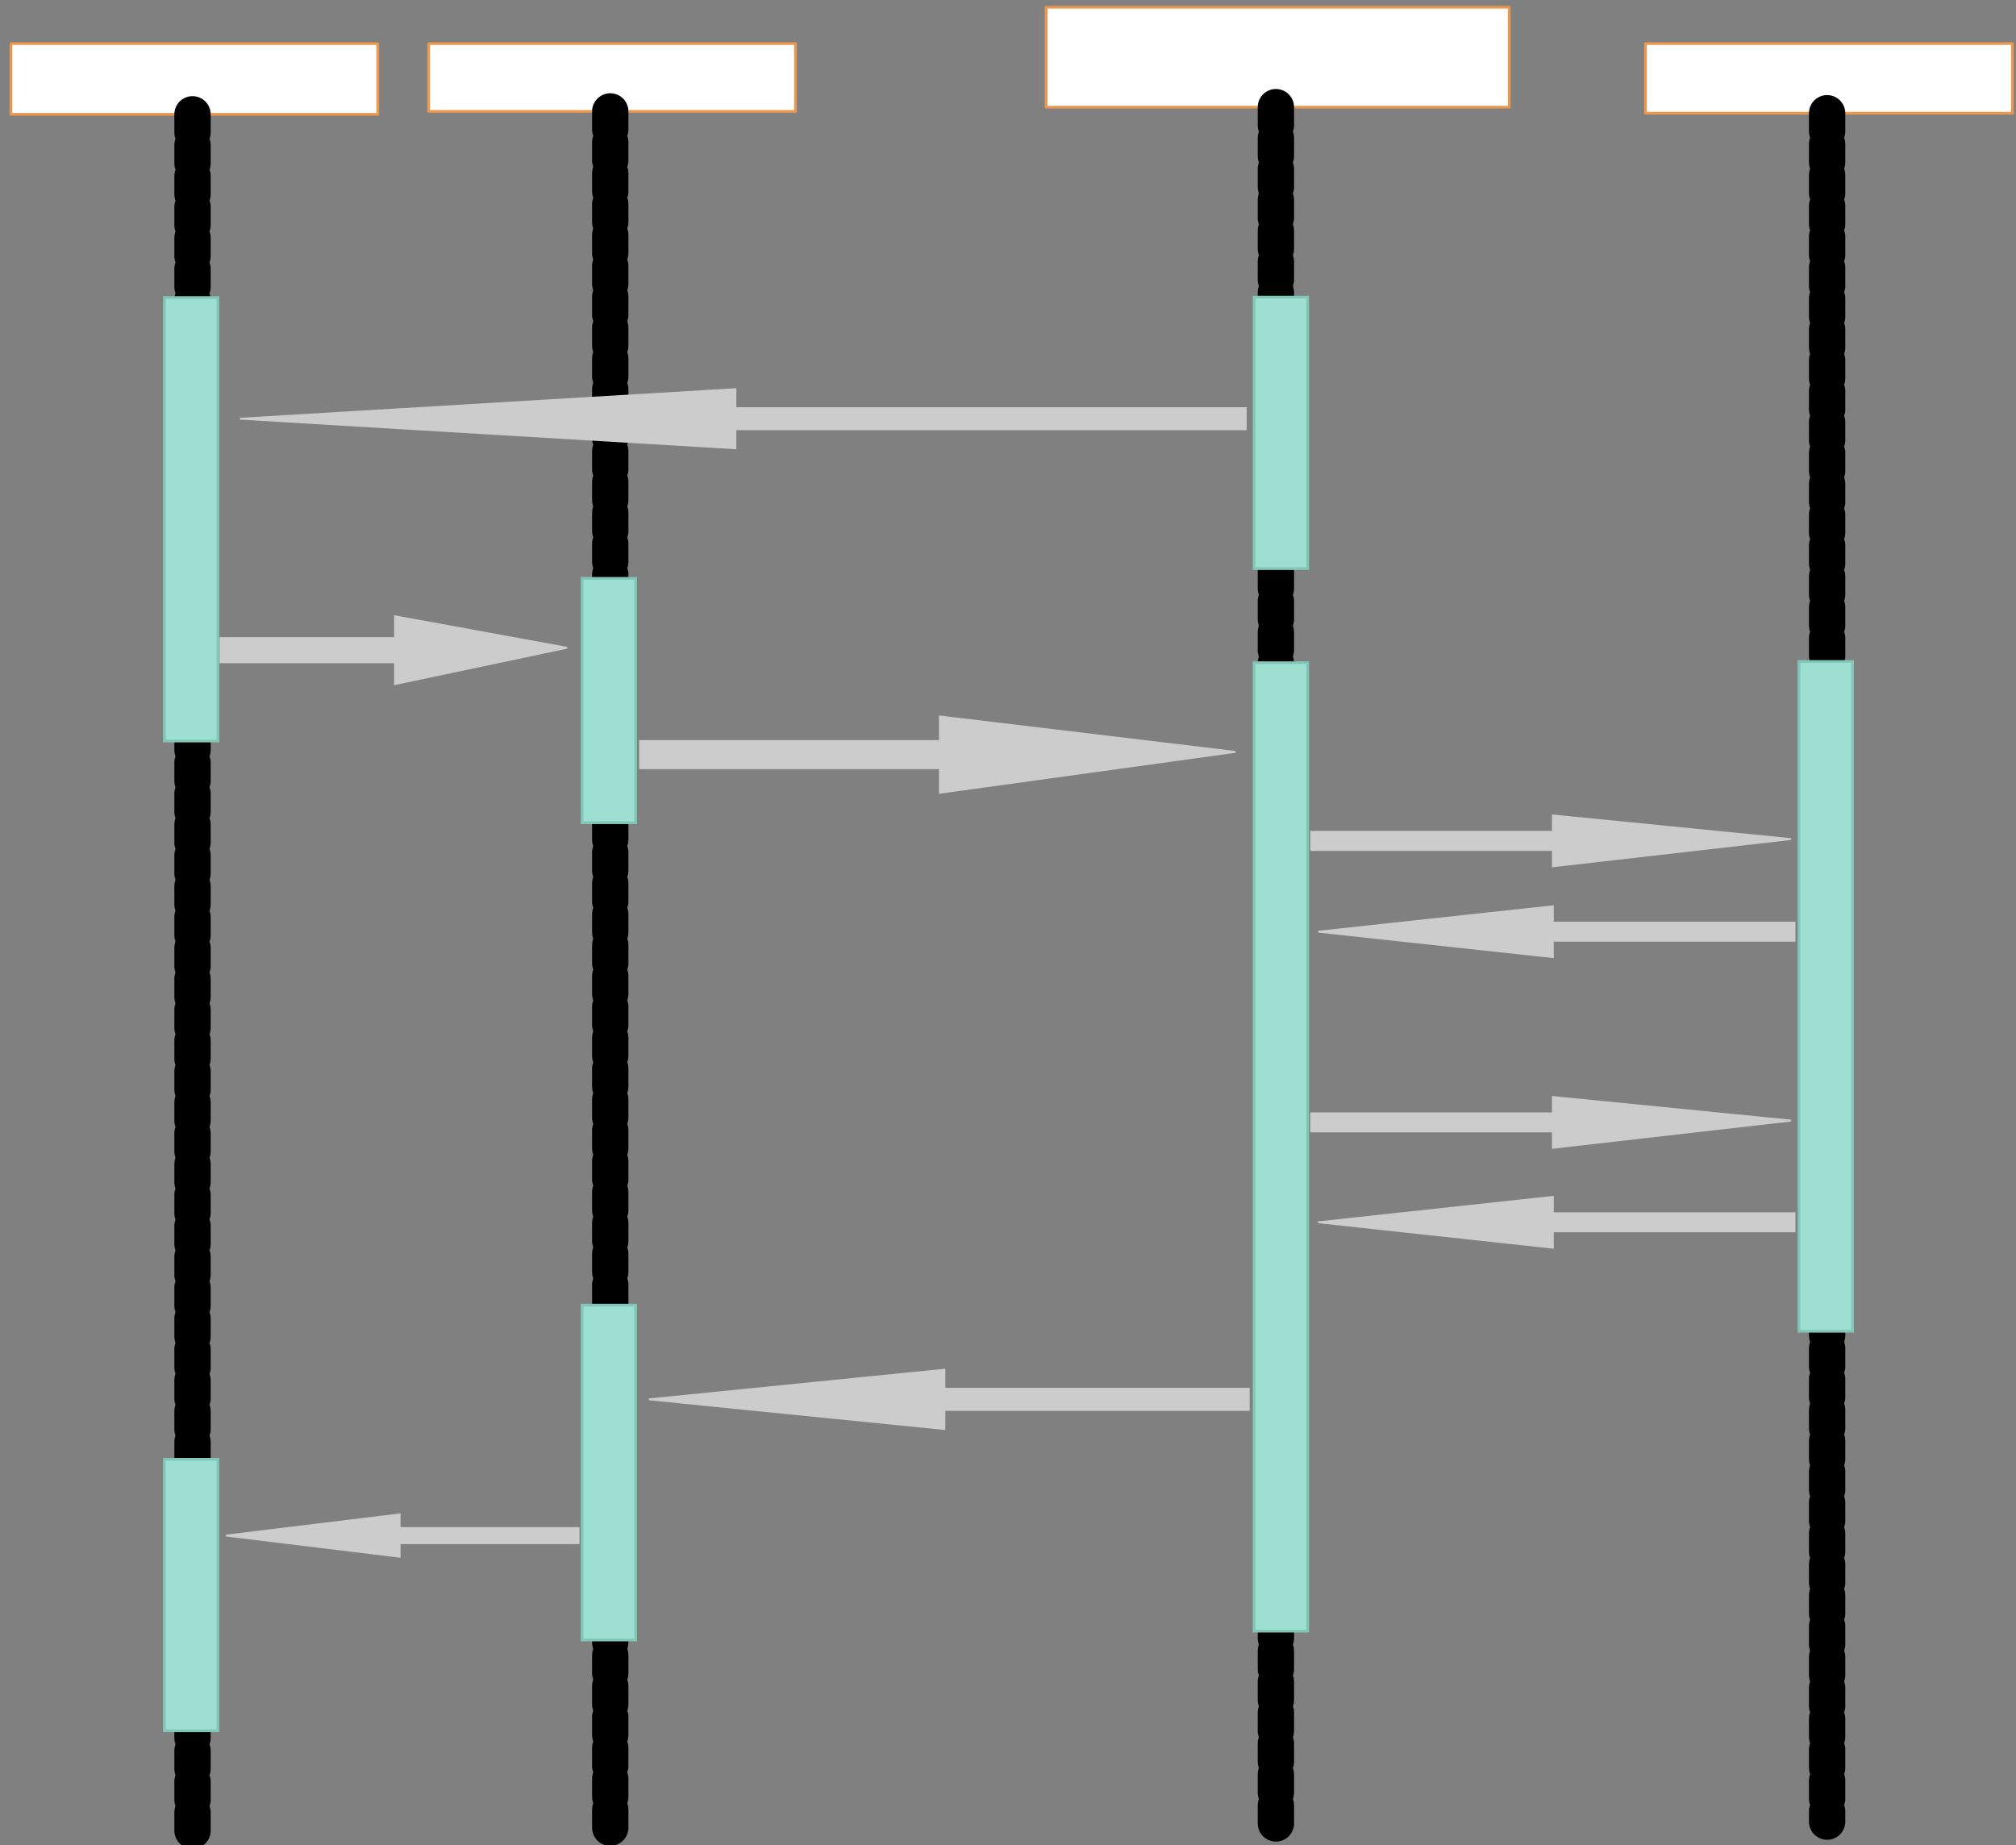 <svg xmlns="http://www.w3.org/2000/svg" xmlns:svg="http://www.w3.org/2000/svg" xmlns:xlink="http://www.w3.org/1999/xlink" version="1.0" viewBox="345 37 1110 1015.994"><rect x="345" y="37" width="1110" height="1015.994" fill="#808080" stroke="none"/><defs><style type="text/css">
        @font-face {
            font-family: 'lt_bold';
            src: url('undefined/assets/fonts/lato/lt-bold-webfont.woff2') format('woff2'),
                url('undefined/assets/fonts/lato/lt-bold-webfont.woff') format('woff');
            font-weight: normal;
            font-style: normal;
        }
        @font-face {
            font-family: 'lt_bold_italic';
            src: url('undefined/assets/fonts/lato/lt-bolditalic-webfont.woff2') format('woff2'),
                url('undefined/assets/fonts/lato/lt-bolditalic-webfont.woff') format('woff');
            font-weight: normal;
            font-style: normal;
        }
        @font-face {
            font-family: 'lt_italic';
            src: url('undefined/assets/fonts/lato/lt-italic-webfont.woff2') format('woff2'),
                url('undefined/assets/fonts/lato/lt-italic-webfont.woff') format('woff');
            font-weight: normal;
            font-style: normal;
        }
        @font-face {
            font-family: 'lt_regular';
            src: url('undefined/assets/fonts/lato/lt-regular-webfont.woff2') format('woff2'),
                url('undefined/assets/fonts/lato/lt-regular-webfont.woff') format('woff');
            font-weight: normal;
            font-style: normal;
        }
        @font-face {
            font-family: 'lt-hairline';
            src: url('undefined/assets/fonts/embed/lt-hairline-webfont.woff2') format('woff2'),
                url('undefined/assets/fonts/embed/lt-hairline-webfont.woff') format('woff');
            font-weight: normal;
            font-style: normal;
        }
        @font-face {
            font-family: 'lt-thinitalic';
            src: url('undefined/assets/fonts/embed/lt-thinitalic-webfont.woff2') format('woff2'),
                url('undefined/assets/fonts/embed/lt-thinitalic-webfont.woff') format('woff');
            font-weight: normal;
            font-style: normal;
        }
        @font-face {
            font-family: 'champagne';
            src: url('undefined/assets/fonts/embed/champagne-webfont.woff2') format('woff2'),
                url('undefined/assets/fonts/embed/champagne-webfont.woff') format('woff');
            font-weight: normal;
            font-style: normal;
        }
        @font-face {
            font-family: 'indie';
            src: url('undefined/assets/fonts/embed/indie-flower-webfont.woff2') format('woff2'),
                url('undefined/assets/fonts/embed/indie-flower-webfont.woff') format('woff');
            font-weight: normal;
            font-style: normal;
        }
        @font-face {
            font-family: 'bebas';
            src: url('undefined/assets/fonts/embed/bebasneue_regular-webfont.woff2') format('woff2'),
                url('undefined/assets/fonts/embed/bebasneue_regular-webfont.woff') format('woff');
            font-weight: normal;
            font-style: normal;
        }
        @font-face {
            font-family: 'bree';
            src: url('undefined/assets/fonts/embed/breeserif-regular-webfont.woff2') format('woff2'),
                url('undefined/assets/fonts/embed/breeserif-regular-webfont.woff') format('woff');
            font-weight: normal;
            font-style: normal;
        }
        @font-face {
            font-family: 'spartan';
            src: url('undefined/assets/fonts/embed/leaguespartan-bold-webfont.woff2') format('woff2'),
                url('undefined/assets/fonts/embed/leaguespartan-bold-webfont.woff') format('woff');
            font-weight: normal;
            font-style: normal;
        }
        @font-face {
            font-family: 'montserrat';
            src: url('undefined/assets/fonts/embed/montserrat-medium-webfont.woff2') format('woff2'),
                url('undefined/assets/fonts/embed/montserrat-medium-webfont.woff') format('woff');
            font-weight: normal;
            font-style: normal;
        }
        @font-face {
            font-family: 'open_sanscondensed';
            src: url('undefined/assets/fonts/embed/opensans-condlight-webfont.woff2') format('woff2'),
                url('undefined/assets/fonts/embed/opensans-condlight-webfont.woff') format('woff');
            font-weight: normal;
            font-style: normal;
        }
        @font-face {
            font-family: 'open_sansitalic';
            src: url('undefined/assets/fonts/embed/opensans-italic-webfont.woff2') format('woff2'),
                url('undefined/assets/fonts/embed/opensans-italic-webfont.woff') format('woff');
            font-weight: normal;
            font-style: normal;
        }
        @font-face {
            font-family: 'playfair';
            src: url('undefined/assets/fonts/embed/playfairdisplay-regular-webfont.woff2') format('woff2'),
                url('undefined/assets/fonts/embed/playfairdisplay-regular-webfont.woff') format('woff');
            font-weight: normal;
            font-style: normal;
        }
        @font-face {
            font-family: 'raleway';
            src: url('undefined/assets/fonts/embed/raleway-regular-webfont.woff2') format('woff2'),
                url('undefined/assets/fonts/embed/raleway-regular-webfont.woff') format('woff');
            font-weight: normal;
            font-style: normal;
        }
        @font-face {
            font-family: 'courier_prime';
            src: url('undefined/assets/fonts/embed/courier_prime-webfont.woff2') format('woff2'),
                url('undefined/assets/fonts/embed/courier_prime-webfont.woff') format('woff');
            font-weight: normal;
            font-style: normal;
        }
        p {
            margin: 0;
        }
        </style></defs><g id="2ogmbk5eq2"><g transform="translate(350 60)"><path d="M 1,1 L 203,1 L 203,39.95 L 1,39.95 Z" fill="rgb(255, 255, 255)" stroke="rgb(235, 151, 78)" stroke-width="1.5" stroke-linecap="round" stroke-linejoin="round"/><path d="M 101,39.95 L 101,985" fill="rgb(255, 255, 255)" stroke="rgb(235, 151, 78)" stroke-width="1.5" stroke-linecap="round" stroke-linejoin="round" stroke-dasharray="10 7"/><path d="M 101,39.95 L 101,985" fill="rgb(255, 255, 255)" stroke="rgb(0, 0, 0)" stroke-width="20" stroke-linecap="round" stroke-linejoin="round" stroke-dasharray="10 7"/></g></g><g id="28gaq8nuhp"><g transform="translate(435 200)"><path d="M 0.5,0.817 L 30,0.817 L 30,245 L 0.5,245 Z" fill="rgb(157, 224, 210)" stroke="rgb(129, 198, 183)" stroke-width="1.5" vector-effect="non-scaling-stroke"/></g></g><g id="1hxcy1iexx"><g transform="translate(580 60)"><path d="M 1,1 L 203,1 L 203,38.35 L 1,38.35 Z" fill="rgb(255, 255, 255)" stroke="rgb(235, 151, 78)" stroke-width="1.5" stroke-linecap="round" stroke-linejoin="round"/><path d="M 101,38.35 L 101,990" fill="rgb(255, 255, 255)" stroke="rgb(235, 151, 78)" stroke-width="1.5" stroke-linecap="round" stroke-linejoin="round" stroke-dasharray="10 7"/><path d="M 101,38.35 L 101,990" fill="rgb(255, 255, 255)" stroke="rgb(0, 0, 0)" stroke-width="20" stroke-linecap="round" stroke-linejoin="round" stroke-dasharray="10 7"/></g></g><g id="mxztzwjwnz"><g transform="translate(920 40)"><path d="M 1,1 L 256.004,1 L 256.004,56 L 1,56 Z" fill="rgb(255, 255, 255)" stroke="rgb(235, 151, 78)" stroke-width="1.5" stroke-linecap="round" stroke-linejoin="round"/><path d="M 127.502,56 L 127.502,1005" fill="rgb(255, 255, 255)" stroke="rgb(235, 151, 78)" stroke-width="1.5" stroke-linecap="round" stroke-linejoin="round" stroke-dasharray="10 7"/><path d="M 127.502,56 L 127.502,1005" fill="rgb(255, 255, 255)" stroke="rgb(0, 0, 0)" stroke-width="20" stroke-linecap="round" stroke-linejoin="round" stroke-dasharray="10 7"/></g></g><g id="oqfg3f35ka"><g transform="translate(1250 60)"><path d="M 1,1 L 203.003,1 L 203.003,39.35 L 1,39.35 Z" fill="rgb(255, 255, 255)" stroke="rgb(235, 151, 78)" stroke-width="1.5" stroke-linecap="round" stroke-linejoin="round"/><path d="M 101.002,39.35 L 101.002,980" fill="rgb(255, 255, 255)" stroke="rgb(235, 151, 78)" stroke-width="1.5" stroke-linecap="round" stroke-linejoin="round" stroke-dasharray="10 7"/><path d="M 101.002,39.35 L 101.002,980" fill="rgb(255, 255, 255)" stroke="rgb(0, 0, 0)" stroke-width="20" stroke-linecap="round" stroke-linejoin="round" stroke-dasharray="10 7"/></g></g><g id="2mwx6do0fy"><g transform="translate(1035 200.093)"><path d="M 0.5,0.5 L 30,0.5 L 30,150 L 0.5,150 Z" fill="rgb(157, 224, 210)" stroke="rgb(129, 198, 183)" stroke-width="1.5" vector-effect="non-scaling-stroke"/></g></g><g id="3rmwr8ypi8"><g transform="translate(464.9 250.1)"><path d="M 566.028,11.633 L 285.05,11.633 L 285.05,1.163 L 12.216,17.45 L 285.05,33.737 L 285.05,23.267 L 566.028,23.267 Z" fill="rgb(204, 204, 204)" stroke="rgb(204, 204, 204)" stroke-width="1"/></g></g><g id="2jfrx0ilef"><g transform="translate(465 375)"><path d="M 1.393,26.667 L 97.5,26.667 L 97.5,38.667 L 192.214,18.667 L 97.5,1.333 L 97.5,13.333 L 1.393,13.333 Z" fill="rgb(204, 204, 204)" stroke="rgb(204, 204, 204)" stroke-width="1"/></g></g><g id="ctvfqu02eh"><g transform="translate(665 355)"><path d="M 0.5,0.45 L 30,0.45 L 30,135 L 0.5,135 Z" fill="rgb(157, 224, 210)" stroke="rgb(129, 198, 183)" stroke-width="1.5" vector-effect="non-scaling-stroke"/></g></g><g id="6hzdzx8dbd"><g transform="translate(695 430)"><path d="M 2.393,30 L 167.501,30 L 167.501,43.5 L 330.216,21 L 167.501,1.5 L 167.501,15 L 2.393,15 Z" fill="rgb(204, 204, 204)" stroke="rgb(204, 204, 204)" stroke-width="1"/></g></g><g id="bldpsu6w7l"><g transform="translate(1035 400.114)"><path d="M 0.5,1.783 L 30,1.783 L 30,535 L 0.5,535 Z" fill="rgb(157, 224, 210)" stroke="rgb(129, 198, 183)" stroke-width="1.5" vector-effect="non-scaling-stroke"/></g></g><g id="3awunuo4qc"><g transform="translate(1335 400)"><path d="M 0.5,1.233 L 30,1.233 L 30,370 L 0.5,370 Z" fill="rgb(157, 224, 210)" stroke="rgb(129, 198, 183)" stroke-width="1.5" vector-effect="non-scaling-stroke"/></g></g><g id="1v4krwll3p"><g transform="translate(1065 485)"><path d="M 1.929,20 L 135,20 L 135,29 L 266.143,14 L 135,1 L 135,10 L 1.929,10 Z" fill="rgb(204, 204, 204)" stroke="rgb(204, 204, 204)" stroke-width="1"/></g></g><g id="5yq3322s70"><g transform="translate(1065 535)"><path d="M 268.071,10 L 135,10 L 135,1 L 5.786,15 L 135,29 L 135,20 L 268.071,20 Z" fill="rgb(204, 204, 204)" stroke="rgb(204, 204, 204)" stroke-width="1"/></g></g><g id="2fbsn11dqy"><g transform="translate(1065 640)"><path d="M 1.929,20 L 135,20 L 135,29 L 266.143,14 L 135,1 L 135,10 L 1.929,10 Z" fill="rgb(204, 204, 204)" stroke="rgb(204, 204, 204)" stroke-width="1"/></g></g><g id="bic1095k1v"><g transform="translate(1065 695)"><path d="M 268.071,10 L 135,10 L 135,1 L 5.786,15 L 135,29 L 135,20 L 268.071,20 Z" fill="rgb(204, 204, 204)" stroke="rgb(204, 204, 204)" stroke-width="1"/></g></g><g id="6gtbilo45v"><g transform="translate(695 790)"><path d="M 337.571,11.667 L 170,11.667 L 170,1.167 L 7.286,17.5 L 170,33.833 L 170,23.333 L 337.571,23.333 Z" fill="rgb(204, 204, 204)" stroke="rgb(204, 204, 204)" stroke-width="1"/></g></g><g id="2mngluo14b"><g transform="translate(665 755)"><path d="M 0.5,0.617 L 30,0.617 L 30,185 L 0.5,185 Z" fill="rgb(157, 224, 210)" stroke="rgb(129, 198, 183)" stroke-width="1.5" vector-effect="non-scaling-stroke"/></g></g><g id="1cfxpxxqfa"><g transform="translate(465.1 870)"><path d="M 198.469,8.333 L 99.948,8.333 L 99.948,0.833 L 4.284,12.5 L 99.948,24.167 L 99.948,16.667 L 198.469,16.667 Z" fill="rgb(204, 204, 204)" stroke="rgb(204, 204, 204)" stroke-width="1"/></g></g><g id="2dsx6xeclx"><g transform="translate(435 840)"><path d="M 0.5,0.5 L 30,0.5 L 30,150 L 0.5,150 Z" fill="rgb(157, 224, 210)" stroke="rgb(129, 198, 183)" stroke-width="1.5" vector-effect="non-scaling-stroke"/></g></g><g id="y0l9w9so0o"><g></g></g></svg>